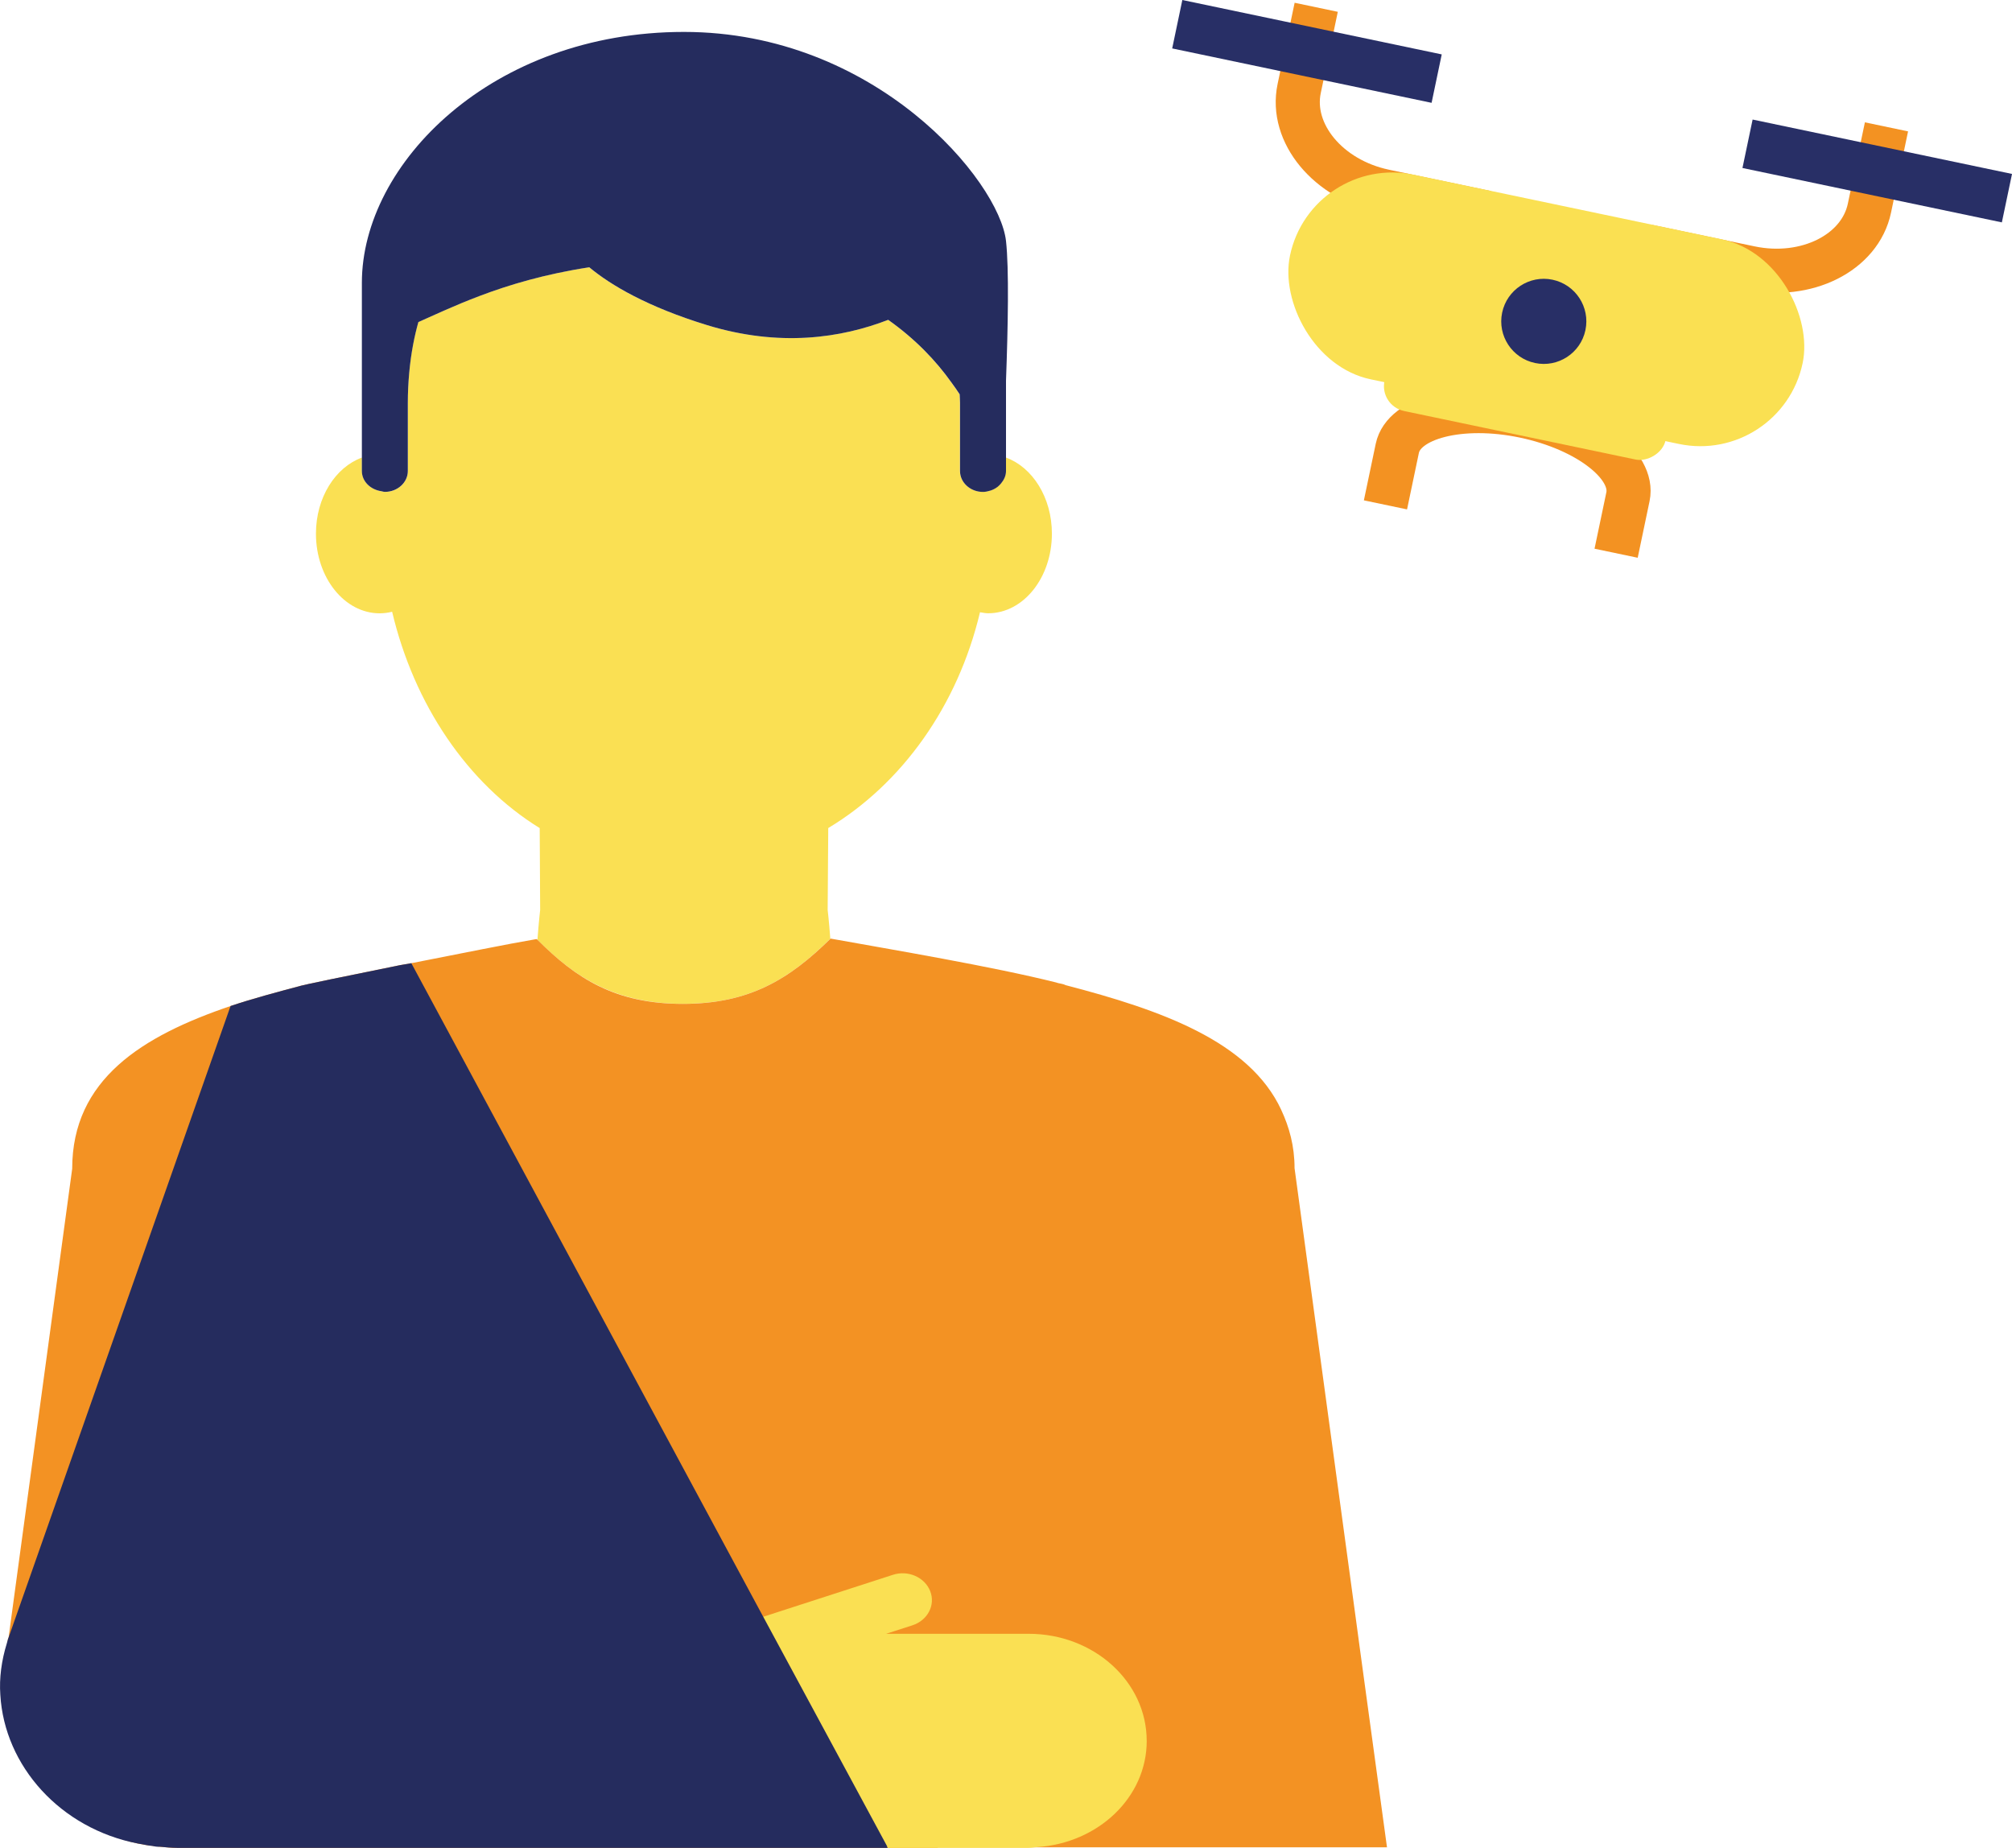 <?xml version="1.0" encoding="UTF-8"?>
<svg id="Ebene_1" data-name="Ebene 1" xmlns="http://www.w3.org/2000/svg" viewBox="0 0 866.7 795.92">
  <defs>
    <style>
      .cls-1 {
        stroke: #fae052;
      }

      .cls-1, .cls-2 {
        stroke-miterlimit: 10;
      }

      .cls-1, .cls-3 {
        fill: #fae052;
      }

      .cls-2 {
        stroke: #f39222;
        stroke-width: 19px;
      }

      .cls-2, .cls-4 {
        fill: none;
      }

      .cls-5 {
        fill: #f39223;
      }

      .cls-5, .cls-4, .cls-6, .cls-7, .cls-8, .cls-3 {
        stroke-width: 0px;
      }

      .cls-6 {
        fill: #282f66;
      }

      .cls-7 {
        fill: #252c5e;
      }

      .cls-8 {
        fill: #fae053;
      }
    </style>
  </defs>
  <g>
    <path class="cls-2" d="M812.63,54.64s-3.3,15.75-7.34,35.01-27.16,30.85-51.39,25.77c-24.23-5.08-44.05-9.23-44.05-9.23"/>
    <path class="cls-2" d="M566.98,3.14l-7.34,35.01c-4.04,19.25,12.48,39.16,36.71,44.24,24.23,5.08,44.05,9.23,44.05,9.23"/>
    <path class="cls-2" d="M596.81,217.46l5.1-24.34c2.81-13.39,27.46-19.66,54.78-13.93s47.39,21.37,44.58,34.76l-5.1,24.34"/>
    <rect class="cls-1" x="553.78" y="88.71" width="224.64" height="89.06" rx="44.53" ry="44.53" transform="translate(41.51 -133.84) rotate(11.84)"/>
    <path class="cls-6" d="M616.68,44.29l-111.74-23.43c.81-3.86,1.62-7.73,2.43-11.59.65-3.09,1.3-6.18,1.94-9.27,37.25,7.81,74.49,15.62,111.74,23.43l-4.37,20.86Z"/>
    <rect class="cls-6" x="751.56" y="62.99" width="114.17" height="21.32" transform="translate(32.32 -164.36) rotate(11.84)"/>
    <circle class="cls-6" cx="665.01" cy="138.42" r="18.33" transform="translate(393.09 760.88) rotate(-78.16)"/>
    <rect class="cls-3" x="646.06" y="114.94" width="21.79" height="123.76" rx="10.9" ry="10.9" transform="translate(349.1 783.52) rotate(-78.16)"/>
  </g>
  <g id="Solid">
    <rect class="cls-4" x="367.01" y="374.81" width="40" height="40"/>
  </g>
  <g id="Icon_Tangerine" data-name="Icon Tangerine">
    <path class="cls-8" d="M357.67,404.33c-.58-7.81-1.14-12.38-1.14-12.38l.25-35.29c31.81-19.11,55.78-52.65,65.37-92.95,1.17.18,2.33.44,3.53.44,15.17,0,27.44-15.35,27.44-34.3,0-15.61-8.4-28.63-19.81-32.78v5.79c0,2.03-.86,3.8-2.13,5.33-.43.53-.89,1.01-1.45,1.45-.89.69-1.9,1.24-3.04,1.61-1.04.35-2.13.6-3.3.6-5.45,0-9.89-4.03-9.89-8.99v-29.35c0-1.31-.13-2.42-.15-3.69-1.07-1.66-2.31-3.34-3.5-5.03-6.72-9.43-15.65-18.79-27.29-27.04-20.22,7.81-46.72,11.87-78.07,2.26-12.78-3.92-23.08-8.18-31.55-12.54-7.99-4.1-14.23-8.28-19.15-12.36-18.92,2.86-34.57,7.54-47.23,12.36-10.73,4.08-19.43,8.18-26.38,11.25-1.67,5.95-3.2,13.28-3.98,22.25-.28,3.92-.51,8.07-.51,12.54v29.37c0,4.96-4.41,8.99-9.89,8.99-.56,0-1.07-.21-1.6-.3-4.67-.71-8.29-4.24-8.29-8.69v-5.79c-11.41,4.15-19.81,17.17-19.81,32.78,0,18.95,12.3,34.3,27.44,34.3,1.85,0,3.63-.25,5.38-.67,9.41,39.83,32.34,73.91,63.56,93.18v-.74l.2,36.01s-.56,4.7-1.17,12.82c16.89,17.1,34.6,27.59,62.58,27.59,28.64.02,45.89-10.56,63.59-28.03Z"/>
    <path class="cls-7" d="M164.19,211.56c.53.09,1.04.3,1.6.3,5.45,0,9.89-4.03,9.89-8.99v-29.37c0-4.47.23-8.62.56-12.52.79-8.97,2.31-16.3,3.98-22.25,6.92-3.07,15.65-7.19,26.38-11.25,12.68-4.82,28.31-9.47,47.23-12.36,4.92,4.08,11.16,8.25,19.15,12.36,8.47,4.36,18.77,8.62,31.55,12.54,31.35,9.61,57.86,5.56,78.07-2.26,11.67,8.25,20.57,17.59,27.29,27.04,1.19,1.68,2.44,3.34,3.5,5.03.03,1.27.15,2.37.15,3.69v29.37c0,4.96,4.44,8.99,9.89,8.99,1.17,0,2.26-.28,3.3-.6,1.14-.37,2.13-.92,3.04-1.61.56-.44.99-.92,1.45-1.45,1.24-1.5,2.13-3.27,2.13-5.33v-38.89c.86-23.28,1.34-48.2,0-60.21-2.92-25.86-56.21-90.04-138.75-90.04s-138.72,56.62-138.72,108.07v81.05c0,4.45,3.63,7.98,8.29,8.69Z"/>
    <path class="cls-5" d="M585.3,706.48v-.09.09l-1.09-8.07-26.56-195.25c0-9.61-2.31-17.73-5.73-25.08,0-.02-.03-.07-.03-.09-13.75-29.48-51.72-42.97-92.89-53.67-1.27-.69-3.04-.69-4.06-1.15-27.65-6.92-70.26-14.06-97.15-18.9-17.76,17.52-35,28.12-63.67,28.12s-45.66-10.6-62.65-27.66l-.25-.23h-.25c-12.18,2.07-33.74,6.45-53.77,10.37-2.28.46-4.31.69-6.34,1.15-21.81,4.38-40.58,8.3-41.09,8.53-10.4,2.77-20.8,5.53-30.44,8.76-38.05,12.91-68.23,31.58-68.23,70.08L3.7,705.32l-.28.69-1.52,12.22c-4.82,35.73,21.05,67.77,57.58,75.84,1.27.23,2.54.46,3.8.69,2.03.23,3.8.46,5.83.69,2.28.23,4.82.46,7.1.46h327.72v-.23h193.54l-12.18-89.21Z"/>
    <path class="cls-8" d="M493.96,749.81c0-25.47-22.78-46.1-50.86-46.1h-61.38l11.29-3.64c6.62-2.14,10.04-8.74,7.69-14.73-2.36-6.02-9.61-9.22-16.23-6.98l-50.02,16.18-5.81,1.89,53.44,99.17.15.32h60.88c1.22,0,2.38-.25,3.58-.32,26.4-1.71,47.28-21.44,47.28-45.78Z"/>
    <path class="cls-7" d="M382.38,795.92H76.22c-2.28,0-4.82-.23-7.1-.46-1.01,0-1.78,0-2.79-.23s-2.03-.23-3.04-.46c-1.27-.23-2.54-.46-3.8-.69-33.48-6.45-57.58-33.43-59.35-64.09-.51-7.15.51-14.75,2.79-22.13l.51-1.84.25-.69,95.63-272.02c9.64-3.23,20.04-5.99,30.44-8.76.51-.23,19.28-4.15,41.09-8.53,2.03-.46,4.06-.69,6.34-1.15l151.43,281.24,53.52,99.13v.23l.25.46Z"/>
  </g>
</svg>